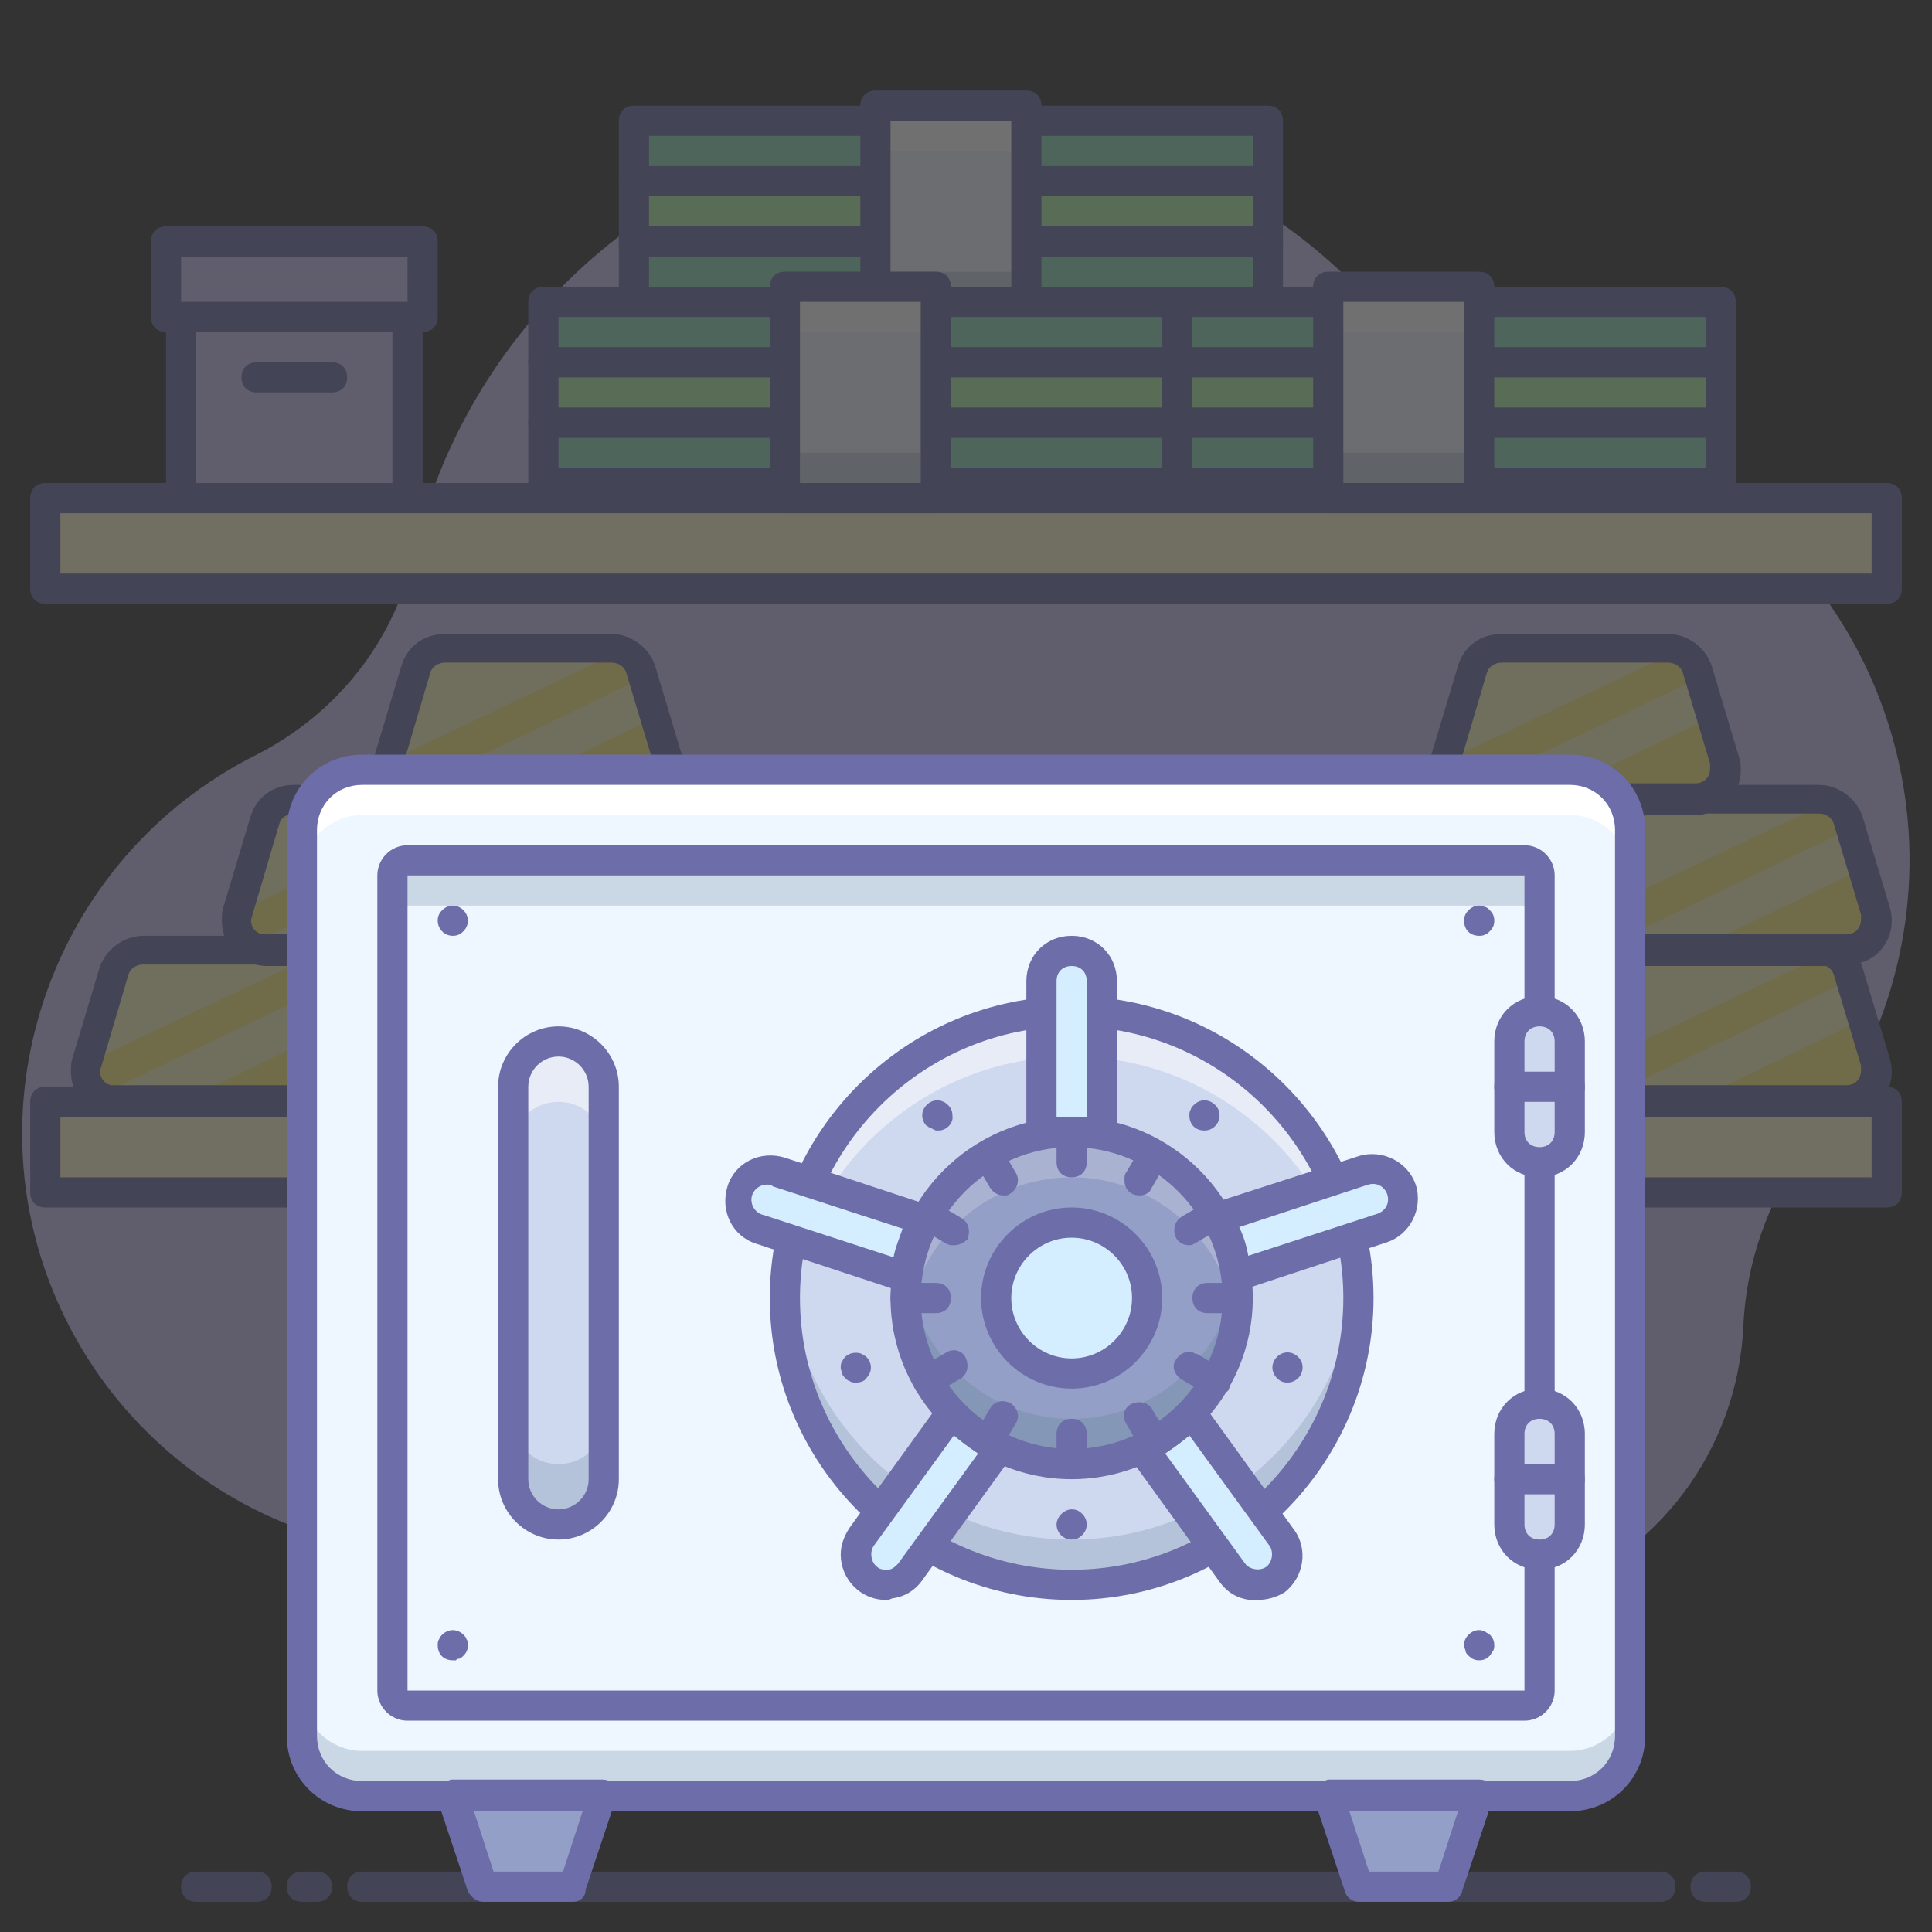 <?xml version="1.0" encoding="utf-8"?>
<!-- Generator: Adobe Illustrator 21.0.0, SVG Export Plug-In . SVG Version: 6.00 Build 0)  -->
<svg version="1.1" id="_003" xmlns="http://www.w3.org/2000/svg" xmlns:xlink="http://www.w3.org/1999/xlink" x="0px" y="0px"
	 viewBox="0 0 128 128" style="enable-background:new 0 0 128 128;" xml:space="preserve">
<rect x="0" y="0" width="128" height="128" fill="#333333" stroke="none"/>
<style type="text/css">
	.st0{opacity:0.3;}
	.st1{fill:#C9C1F5;}
	.st2{fill:#6D6DAA;}
	.st3{fill:#FFFAD1;}
	.st4{fill:#89DBBA;}
	.st5{fill:#B1F1A8;}
	.st6{fill:#EEF6FF;}
	.st7{fill:#FFFFFF;}
	.st8{fill:#7690A8;}
	.st9{fill:#FFF27D;}
	.st10{opacity:0.5;}
	.st11{fill:#939FC6;}
	.st12{fill:#CED8EE;}
	.st13{fill:#D4EDFF;}
	.st14{opacity:0.2;}
</style>
<title></title>
<g class="st0">
	<path class="st1" d="M126.2,52.7c-1.8-12.4-11.2-22.4-23.5-25c-4.3-0.9-8.1-3.2-10.9-6.6C78.5,5.5,55.2,3.6,39.6,16.8
		c-6.1,5.2-10.4,12.2-12.2,20C26.1,42.5,22.3,47.3,17,50C3.2,56.9-2.5,73.7,4.4,87.5S28.2,107,42,100.1c5.5-2.7,10-7.2,12.7-12.8
		c1.6-3.3,4.9-5.3,8.5-5.3H64c5.8,0,10.8,4.1,12,9.7c2.6,10.7,13.4,17.3,24.2,14.7c0.6-0.2,1.3-0.3,1.9-0.6
		c7.7-2.7,13-9.7,13.4-17.9c0.2-4.5,1.8-8.8,4.5-12.3C125.1,69.2,127.4,60.9,126.2,52.7z"/>
	<rect x="12" y="21" class="st1" width="15" height="12"/>
	<path class="st2" d="M27,34H12c-0.6,0-1-0.4-1-1V21c0-0.6,0.4-1,1-1h15c0.6,0,1,0.4,1,1v12C28,33.6,27.6,34,27,34z M13,32h13V22H13
		V32z"/>
	<rect x="11" y="16" class="st1" width="17" height="5"/>
	<path class="st2" d="M28,22H11c-0.6,0-1-0.4-1-1v-5c0-0.6,0.4-1,1-1h17c0.6,0,1,0.4,1,1v5C29,21.6,28.6,22,28,22z M12,20h15v-3H12
		V20z"/>
	<rect x="3" y="33" class="st3" width="122" height="6"/>
	<path class="st2" d="M125,40H3c-0.6,0-1-0.4-1-1v-6c0-0.6,0.4-1,1-1h122c0.6,0,1,0.4,1,1v6C126,39.6,125.6,40,125,40z M4,38h120v-4
		H4V38z"/>
	<rect x="3" y="73" class="st3" width="122" height="6"/>
	<path class="st2" d="M125,80H3c-0.6,0-1-0.4-1-1v-6c0-0.6,0.4-1,1-1h122c0.6,0,1,0.4,1,1v6C126,79.6,125.6,80,125,80z M4,78h120v-4
		H4V78z"/>
	<path class="st2" d="M22,26h-5c-0.6,0-1-0.4-1-1s0.4-1,1-1h5c0.6,0,1,0.4,1,1S22.6,26,22,26z"/>
	<path class="st2" d="M110,126H24c-0.6,0-1-0.4-1-1s0.4-1,1-1h86c0.6,0,1,0.4,1,1S110.6,126,110,126z"/>
	<path class="st2" d="M115,126h-2c-0.6,0-1-0.4-1-1s0.4-1,1-1h2c0.6,0,1,0.4,1,1S115.6,126,115,126z"/>
	<path class="st2" d="M17,126h-4c-0.6,0-1-0.4-1-1s0.4-1,1-1h4c0.6,0,1,0.4,1,1S17.6,126,17,126z"/>
	<path class="st2" d="M21,126h-1c-0.6,0-1-0.4-1-1s0.4-1,1-1h1c0.6,0,1,0.4,1,1S21.6,126,21,126z"/>
	<rect x="42" y="16" class="st4" width="42" height="4"/>
	<path class="st2" d="M84,21H42c-0.6,0-1-0.4-1-1v-4c0-0.6,0.4-1,1-1h42c0.6,0,1,0.4,1,1v4C85,20.6,84.6,21,84,21z M43,19h40v-2H43
		V19z"/>
	<rect x="42" y="12" class="st5" width="42" height="4"/>
	<path class="st2" d="M84,17H42c-0.6,0-1-0.4-1-1v-4c0-0.6,0.4-1,1-1h42c0.6,0,1,0.4,1,1v4C85,16.6,84.6,17,84,17z M43,15h40v-2H43
		V15z"/>
	<rect x="42" y="8" class="st4" width="42" height="4"/>
	<path class="st2" d="M84,13H42c-0.6,0-1-0.4-1-1V8c0-0.6,0.4-1,1-1h42c0.6,0,1,0.4,1,1v4C85,12.6,84.6,13,84,13z M43,11h40V9H43V11
		z"/>
	<rect x="58" y="6.5" class="st6" width="10" height="14"/>
	<rect x="58" y="7" class="st7" width="10" height="3"/>
	<g class="st0">
		<rect x="58" y="18" class="st8" width="10" height="3"/>
	</g>
	<path class="st2" d="M68,22H58c-0.6,0-1-0.4-1-1V7c0-0.6,0.4-1,1-1h10c0.6,0,1,0.4,1,1v14C69,21.6,68.6,22,68,22z M59,20h8V8h-8V20
		z"/>
	<rect x="72" y="28" class="st4" width="42" height="4"/>
	<path class="st2" d="M114,33H72c-0.6,0-1-0.4-1-1v-4c0-0.6,0.4-1,1-1h42c0.6,0,1,0.4,1,1v4C115,32.6,114.6,33,114,33z M73,31h40v-2
		H73V31z"/>
	<rect x="72" y="24" class="st5" width="42" height="4"/>
	<path class="st2" d="M114,29H72c-0.6,0-1-0.4-1-1v-4c0-0.6,0.4-1,1-1h42c0.6,0,1,0.4,1,1v4C115,28.6,114.6,29,114,29z M73,27h40v-2
		H73V27z"/>
	<rect x="72" y="20" class="st4" width="42" height="4"/>
	<path class="st2" d="M114,25H72c-0.6,0-1-0.4-1-1v-4c0-0.6,0.4-1,1-1h42c0.6,0,1,0.4,1,1v4C115,24.6,114.6,25,114,25z M73,23h40v-2
		H73V23z"/>
	<rect x="88" y="18.5" class="st6" width="10" height="14"/>
	<rect x="88" y="19" class="st7" width="10" height="3"/>
	<g class="st0">
		<rect x="88" y="30" class="st8" width="10" height="3"/>
	</g>
	<path class="st2" d="M98,34H88c-0.6,0-1-0.4-1-1V19c0-0.6,0.4-1,1-1h10c0.6,0,1,0.4,1,1v14C99,33.6,98.6,34,98,34z M89,32h8V20h-8
		V32z"/>
	<rect x="36" y="28" class="st4" width="42" height="4"/>
	<path class="st2" d="M78,33H36c-0.6,0-1-0.4-1-1v-4c0-0.6,0.4-1,1-1h42c0.6,0,1,0.4,1,1v4C79,32.6,78.6,33,78,33z M37,31h40v-2H37
		V31z"/>
	<rect x="36" y="24" class="st5" width="42" height="4"/>
	<path class="st2" d="M78,29H36c-0.6,0-1-0.4-1-1v-4c0-0.6,0.4-1,1-1h42c0.6,0,1,0.4,1,1v4C79,28.6,78.6,29,78,29z M37,27h40v-2H37
		V27z"/>
	<rect x="36" y="20" class="st4" width="42" height="4"/>
	<path class="st2" d="M78,25H36c-0.6,0-1-0.4-1-1v-4c0-0.6,0.4-1,1-1h42c0.6,0,1,0.4,1,1v4C79,24.6,78.6,25,78,25z M37,23h40v-2H37
		V23z"/>
	<rect x="52" y="18.5" class="st6" width="10" height="14"/>
	<rect x="52" y="19" class="st7" width="10" height="3"/>
	<g class="st0">
		<rect x="52" y="30" class="st8" width="10" height="3"/>
	</g>
	<path class="st2" d="M62,34H52c-0.6,0-1-0.4-1-1V19c0-0.6,0.4-1,1-1h10c0.6,0,1,0.4,1,1v14C63,33.6,62.6,34,62,34z M53,32h8V20h-8
		V32z"/>
	<path class="st9" d="M5.8,70.4l1.8-6c0.3-0.8,1-1.4,1.9-1.4h11c0.9,0,1.7,0.6,1.9,1.4l1.8,6c0.3,1.1-0.3,2.2-1.3,2.5
		C22.7,73,22.5,73,22.3,73H7.7c-1.1,0-2-0.9-2-2C5.7,70.8,5.7,70.6,5.8,70.4z"/>
	<g class="st10">
		<path class="st7" d="M5.8,70.4C5.8,70.4,5.8,70.5,5.8,70.4l15.4-7.3C21,63,20.7,63,20.5,63h-11c-0.9,0-1.7,0.6-1.9,1.4L5.8,70.4z"
			/>
	</g>
	<g class="st10">
		<path class="st7" d="M22.8,65.6l-0.2-0.7L6.5,72.6C6.9,72.9,7.3,73,7.7,73h4.3l11.4-5.5L22.8,65.6z"/>
	</g>
	<path class="st2" d="M22.3,74H7.7c-1.7,0-3-1.3-3-3c0-0.3,0-0.6,0.1-0.9l0,0l1.8-6C7,62.9,8.2,62,9.5,62h11c1.3,0,2.5,0.9,2.9,2.1
		l1.8,6c0.5,1.6-0.4,3.3-2,3.7C22.9,74,22.6,74,22.3,74z M6.7,70.7c-0.2,0.5,0.1,1.1,0.7,1.2c0.1,0,0.2,0,0.3,0h14.6
		c0.6,0,1-0.4,1-1c0-0.1,0-0.2,0-0.3l-1.8-6c-0.1-0.4-0.5-0.7-1-0.7h-11c-0.5,0-0.9,0.3-1,0.7L6.7,70.7L6.7,70.7z"/>
	<path class="st9" d="M25.8,70.4l1.8-6c0.3-0.8,1-1.4,1.9-1.4h11c0.9,0,1.7,0.6,1.9,1.4l1.8,6c0.3,1.1-0.3,2.2-1.3,2.5
		C42.7,73,42.5,73,42.3,73H27.7c-1.1,0-2-0.9-2-2C25.7,70.8,25.7,70.6,25.8,70.4z"/>
	<g class="st10">
		<path class="st7" d="M25.8,70.4C25.8,70.4,25.8,70.5,25.8,70.4l15.4-7.3C41,63,40.7,63,40.5,63h-11c-0.9,0-1.7,0.6-1.9,1.4
			L25.8,70.4z"/>
	</g>
	<g class="st10">
		<path class="st7" d="M42.8,65.6l-0.2-0.7l-16,7.7c0.3,0.3,0.7,0.4,1.2,0.4h4.3l11.4-5.5L42.8,65.6z"/>
	</g>
	<path class="st2" d="M42.3,74H27.7c-1.7,0-3-1.3-3-3c0-0.3,0-0.6,0.1-0.9l0,0l1.8-6c0.4-1.3,1.5-2.1,2.9-2.1h11
		c1.3,0,2.5,0.9,2.9,2.1l1.8,6c0.5,1.6-0.4,3.3-2,3.7C42.9,74,42.6,74,42.3,74z M26.7,70.7c-0.2,0.5,0.1,1.1,0.7,1.2
		c0.1,0,0.2,0,0.3,0h14.6c0.6,0,1-0.4,1-1c0-0.1,0-0.2,0-0.3l-1.8-6c-0.1-0.4-0.5-0.7-1-0.7h-11c-0.5,0-0.9,0.3-1,0.7L26.7,70.7
		L26.7,70.7z"/>
	<path class="st9" d="M45.8,70.4l1.8-6c0.3-0.8,1-1.4,1.9-1.4h11c0.9,0,1.7,0.6,1.9,1.4l1.8,6c0.3,1.1-0.3,2.2-1.3,2.5
		C62.7,73,62.5,73,62.3,73H47.7c-1.1,0-2-0.9-2-2C45.7,70.8,45.7,70.6,45.8,70.4z"/>
	<g class="st10">
		<path class="st7" d="M45.8,70.4C45.8,70.4,45.8,70.5,45.8,70.4l15.4-7.3C61,63,60.7,63,60.5,63h-11c-0.9,0-1.7,0.6-1.9,1.4
			L45.8,70.4z"/>
	</g>
	<g class="st10">
		<path class="st7" d="M62.8,65.6l-0.2-0.7l-16,7.7c0.3,0.3,0.7,0.4,1.2,0.4h4.3l11.4-5.5L62.8,65.6z"/>
	</g>
	<path class="st2" d="M62.3,74H47.7c-1.7,0-3-1.3-3-3c0-0.3,0-0.6,0.1-0.9l0,0l1.8-6c0.4-1.3,1.5-2.1,2.9-2.1h11
		c1.3,0,2.5,0.9,2.9,2.1l1.8,6c0.5,1.6-0.4,3.3-2,3.7C62.9,74,62.6,74,62.3,74z M46.7,70.7c-0.2,0.5,0.1,1.1,0.7,1.2
		c0.1,0,0.2,0,0.3,0h14.6c0.6,0,1-0.4,1-1c0-0.1,0-0.2,0-0.3l-1.8-6c-0.1-0.4-0.5-0.7-1-0.7h-11c-0.5,0-0.9,0.3-1,0.7L46.7,70.7
		L46.7,70.7z"/>
	<path class="st9" d="M35.8,60.4l1.8-6c0.3-0.8,1-1.4,1.9-1.4h11c0.9,0,1.7,0.6,1.9,1.4l1.8,6c0.3,1.1-0.3,2.2-1.3,2.5
		C52.7,63,52.5,63,52.3,63H37.7c-1.1,0-2-0.9-2-2C35.7,60.8,35.7,60.6,35.8,60.4z"/>
	<g class="st10">
		<path class="st7" d="M35.8,60.4C35.8,60.4,35.8,60.5,35.8,60.4l15.4-7.3C51,53,50.7,53,50.5,53h-11c-0.9,0-1.7,0.6-1.9,1.4
			L35.8,60.4z"/>
	</g>
	<g class="st10">
		<path class="st7" d="M52.8,55.6l-0.2-0.7l-16,7.7c0.3,0.3,0.7,0.4,1.2,0.4h4.3l11.4-5.5L52.8,55.6z"/>
	</g>
	<path class="st2" d="M52.3,64H37.7c-1.7,0-3-1.3-3-3c0-0.3,0-0.6,0.1-0.9l0,0l1.8-6c0.4-1.3,1.5-2.1,2.9-2.1h11
		c1.3,0,2.5,0.9,2.9,2.1l1.8,6c0.5,1.6-0.4,3.3-2,3.7C52.9,64,52.6,64,52.3,64z M36.7,60.7c-0.2,0.5,0.1,1.1,0.7,1.2
		c0.1,0,0.2,0,0.3,0h14.6c0.6,0,1-0.4,1-1c0-0.1,0-0.2,0-0.3l-1.8-6c-0.1-0.4-0.5-0.7-1-0.7h-11c-0.5,0-0.9,0.3-1,0.7L36.7,60.7
		L36.7,60.7z"/>
	<path class="st9" d="M15.8,60.4l1.8-6c0.3-0.8,1-1.4,1.9-1.4h11c0.9,0,1.7,0.6,1.9,1.4l1.8,6c0.3,1.1-0.3,2.2-1.3,2.5
		C32.7,63,32.5,63,32.3,63H17.7c-1.1,0-2-0.9-2-2C15.7,60.8,15.7,60.6,15.8,60.4z"/>
	<g class="st10">
		<path class="st7" d="M15.8,60.4C15.8,60.4,15.8,60.5,15.8,60.4l15.4-7.3C31,53,30.7,53,30.5,53h-11c-0.9,0-1.7,0.6-1.9,1.4
			L15.8,60.4z"/>
	</g>
	<g class="st10">
		<path class="st7" d="M32.8,55.6l-0.2-0.7l-16,7.7c0.3,0.3,0.7,0.4,1.2,0.4h4.3l11.4-5.5L32.8,55.6z"/>
	</g>
	<path class="st2" d="M32.3,64H17.7c-1.7,0-3-1.3-3-3c0-0.3,0-0.6,0.1-0.9l0,0l1.8-6c0.4-1.3,1.5-2.1,2.9-2.1h11
		c1.3,0,2.5,0.9,2.9,2.1l1.8,6c0.5,1.6-0.4,3.3-2,3.7C32.9,64,32.6,64,32.3,64z M16.7,60.7c-0.2,0.5,0.1,1.1,0.7,1.2
		c0.1,0,0.2,0,0.3,0h14.6c0.6,0,1-0.4,1-1c0-0.1,0-0.2,0-0.3l-1.8-6c-0.1-0.4-0.5-0.7-1-0.7h-11c-0.5,0-0.9,0.3-1,0.7L16.7,60.7
		L16.7,60.7z"/>
	<path class="st9" d="M25.8,50.4l1.8-6c0.3-0.8,1-1.4,1.9-1.4h11c0.9,0,1.7,0.6,1.9,1.4l1.8,6c0.3,1.1-0.3,2.2-1.3,2.5
		C42.7,53,42.5,53,42.3,53H27.7c-1.1,0-2-0.9-2-2C25.7,50.8,25.7,50.6,25.8,50.4z"/>
	<g class="st10">
		<path class="st7" d="M25.8,50.4C25.8,50.4,25.8,50.5,25.8,50.4l15.4-7.3C41,43,40.7,43,40.5,43h-11c-0.9,0-1.7,0.6-1.9,1.4
			L25.8,50.4z"/>
	</g>
	<g class="st10">
		<path class="st7" d="M42.8,45.6l-0.2-0.7l-16,7.7c0.3,0.3,0.7,0.4,1.2,0.4h4.3l11.4-5.5L42.8,45.6z"/>
	</g>
	<path class="st2" d="M42.3,54H27.7c-1.7,0-3-1.3-3-3c0-0.3,0-0.6,0.1-0.9l0,0l1.8-6c0.4-1.3,1.5-2.1,2.9-2.1h11
		c1.3,0,2.5,0.9,2.9,2.1l1.8,6c0.5,1.6-0.4,3.3-2,3.7C42.9,54,42.6,54,42.3,54z M26.7,50.7c-0.2,0.5,0.1,1.1,0.7,1.2
		c0.1,0,0.2,0,0.3,0h14.6c0.6,0,1-0.4,1-1c0-0.1,0-0.2,0-0.3l-1.8-6c-0.1-0.4-0.5-0.7-1-0.7h-11c-0.5,0-0.9,0.3-1,0.7L26.7,50.7
		L26.7,50.7z"/>
	<path class="st9" d="M85.8,70.4l1.8-6c0.3-0.8,1-1.4,1.9-1.4h11c0.9,0,1.7,0.6,1.9,1.4l1.8,6c0.3,1.1-0.3,2.2-1.3,2.5
		c-0.2,0.1-0.4,0.1-0.6,0.1H87.7c-1.1,0-2-0.9-2-2C85.7,70.8,85.7,70.6,85.8,70.4z"/>
	<g class="st10">
		<path class="st7" d="M85.8,70.4C85.8,70.4,85.8,70.5,85.8,70.4l15.4-7.3c-0.2-0.1-0.4-0.1-0.7-0.1h-11c-0.9,0-1.7,0.6-1.9,1.4
			L85.8,70.4z"/>
	</g>
	<g class="st10">
		<path class="st7" d="M102.8,65.6l-0.2-0.7l-16.1,7.7c0.3,0.3,0.7,0.4,1.2,0.4h4.3l11.4-5.5L102.8,65.6z"/>
	</g>
	<path class="st2" d="M102.3,74H87.7c-1.7,0-3-1.3-3-3c0-0.3,0-0.6,0.1-0.9l0,0l1.8-6c0.4-1.3,1.5-2.1,2.9-2.1h11
		c1.3,0,2.5,0.9,2.9,2.1l1.8,6c0.5,1.6-0.4,3.3-2,3.7C102.9,74,102.6,74,102.3,74z M86.7,70.7c-0.2,0.5,0.1,1.1,0.7,1.2
		c0.1,0,0.2,0,0.3,0h14.6c0.6,0,1-0.4,1-1c0-0.1,0-0.2,0-0.3l-1.8-6c-0.1-0.4-0.5-0.7-1-0.7h-11c-0.5,0-0.9,0.3-1,0.7L86.7,70.7
		L86.7,70.7z"/>
	<path class="st9" d="M105.8,70.4l1.8-6c0.3-0.8,1-1.4,1.9-1.4h11c0.9,0,1.7,0.6,1.9,1.4l1.8,6c0.3,1.1-0.3,2.2-1.3,2.5
		c-0.2,0.1-0.4,0.1-0.6,0.1h-14.6c-1.1,0-2-0.9-2-2C105.7,70.8,105.7,70.6,105.8,70.4z"/>
	<g class="st10">
		<path class="st7" d="M105.8,70.4C105.8,70.4,105.8,70.5,105.8,70.4l15.4-7.3c-0.2-0.1-0.4-0.1-0.7-0.1h-11c-0.9,0-1.7,0.6-1.9,1.4
			L105.8,70.4z"/>
	</g>
	<g class="st10">
		<path class="st7" d="M122.8,65.6l-0.2-0.7l-16,7.7c0.3,0.3,0.7,0.4,1.2,0.4h4.3l11.4-5.5L122.8,65.6z"/>
	</g>
	<path class="st2" d="M122.3,74h-14.6c-1.7,0-3-1.3-3-3c0-0.3,0-0.6,0.1-0.9l0,0l1.8-6c0.4-1.3,1.5-2.1,2.9-2.1h11
		c1.3,0,2.5,0.9,2.9,2.1l1.8,6c0.5,1.6-0.4,3.3-2,3.7C122.9,74,122.6,74,122.3,74z M106.7,70.7c-0.2,0.5,0.1,1.1,0.7,1.2
		c0.1,0,0.2,0,0.3,0h14.6c0.6,0,1-0.4,1-1c0-0.1,0-0.2,0-0.3l-1.8-6c-0.1-0.4-0.5-0.7-1-0.7h-11c-0.5,0-0.9,0.3-1,0.7L106.7,70.7
		L106.7,70.7z"/>
	<path class="st9" d="M105.8,60.4l1.8-6c0.3-0.8,1-1.4,1.9-1.4h11c0.9,0,1.7,0.6,1.9,1.4l1.8,6c0.3,1.1-0.3,2.2-1.3,2.5
		c-0.2,0.1-0.4,0.1-0.6,0.1h-14.6c-1.1,0-2-0.9-2-2C105.7,60.8,105.7,60.6,105.8,60.4z"/>
	<g class="st10">
		<path class="st7" d="M105.8,60.4C105.8,60.4,105.8,60.5,105.8,60.4l15.4-7.3c-0.2-0.1-0.4-0.1-0.7-0.1h-11c-0.9,0-1.7,0.6-1.9,1.4
			L105.8,60.4z"/>
	</g>
	<g class="st10">
		<path class="st7" d="M122.8,55.6l-0.2-0.7l-16,7.7c0.3,0.3,0.7,0.4,1.2,0.4h4.3l11.4-5.5L122.8,55.6z"/>
	</g>
	<path class="st2" d="M122.3,64h-14.6c-1.7,0-3-1.3-3-3c0-0.3,0-0.6,0.1-0.9l0,0l1.8-6c0.4-1.3,1.5-2.1,2.9-2.1h11
		c1.3,0,2.5,0.9,2.9,2.1l1.8,6c0.5,1.6-0.4,3.3-2,3.7C122.9,64,122.6,64,122.3,64z M106.7,60.7c-0.2,0.5,0.1,1.1,0.7,1.2
		c0.1,0,0.2,0,0.3,0h14.6c0.6,0,1-0.4,1-1c0-0.1,0-0.2,0-0.3l-1.8-6c-0.1-0.4-0.5-0.7-1-0.7h-11c-0.5,0-0.9,0.3-1,0.7L106.7,60.7
		L106.7,60.7z"/>
	<path class="st9" d="M85.8,60.4l1.8-6c0.3-0.8,1-1.4,1.9-1.4h11c0.9,0,1.7,0.6,1.9,1.4l1.8,6c0.3,1.1-0.3,2.2-1.3,2.5
		c-0.2,0.1-0.4,0.1-0.6,0.1H87.7c-1.1,0-2-0.9-2-2C85.7,60.8,85.7,60.6,85.8,60.4z"/>
	<g class="st10">
		<path class="st7" d="M85.8,60.4C85.8,60.4,85.8,60.5,85.8,60.4l15.4-7.3c-0.2-0.1-0.4-0.1-0.7-0.1h-11c-0.9,0-1.7,0.6-1.9,1.4
			L85.8,60.4z"/>
	</g>
	<g class="st10">
		<path class="st7" d="M102.8,55.6l-0.2-0.7l-16.1,7.7c0.3,0.3,0.7,0.4,1.2,0.4h4.3l11.4-5.5L102.8,55.6z"/>
	</g>
	<path class="st2" d="M102.3,64H87.7c-1.7,0-3-1.3-3-3c0-0.3,0-0.6,0.1-0.9l0,0l1.8-6c0.4-1.3,1.5-2.1,2.9-2.1h11
		c1.3,0,2.5,0.9,2.9,2.1l1.8,6c0.5,1.6-0.4,3.3-2,3.7C102.9,64,102.6,64,102.3,64z M86.7,60.7c-0.2,0.5,0.1,1.1,0.7,1.2
		c0.1,0,0.2,0,0.3,0h14.6c0.6,0,1-0.4,1-1c0-0.1,0-0.2,0-0.3l-1.8-6c-0.1-0.4-0.5-0.7-1-0.7h-11c-0.5,0-0.9,0.3-1,0.7L86.7,60.7
		L86.7,60.7z"/>
	<path class="st9" d="M95.8,50.4l1.8-6c0.3-0.8,1-1.4,1.9-1.4h11c0.9,0,1.7,0.6,1.9,1.4l1.8,6c0.3,1.1-0.3,2.2-1.3,2.5
		c-0.2,0.1-0.4,0.1-0.6,0.1H97.7c-1.1,0-2-0.9-2-2C95.7,50.8,95.7,50.6,95.8,50.4z"/>
	<g class="st10">
		<path class="st7" d="M95.8,50.4C95.8,50.4,95.8,50.5,95.8,50.4l15.4-7.3c-0.2-0.1-0.4-0.1-0.7-0.1h-11c-0.9,0-1.7,0.6-1.9,1.4
			L95.8,50.4z"/>
	</g>
	<g class="st10">
		<path class="st7" d="M112.8,45.6l-0.2-0.7l-16.1,7.7c0.3,0.3,0.7,0.4,1.2,0.4h4.3l11.4-5.5L112.8,45.6z"/>
	</g>
	<path class="st2" d="M112.3,54H97.7c-1.7,0-3-1.3-3-3c0-0.3,0-0.6,0.1-0.9l0,0l1.8-6c0.4-1.3,1.5-2.1,2.9-2.1h11
		c1.3,0,2.5,0.9,2.9,2.1l1.8,6c0.5,1.6-0.4,3.3-2,3.7C112.9,54,112.6,54,112.3,54z M96.7,50.7c-0.2,0.5,0.1,1.1,0.7,1.2
		c0.1,0,0.2,0,0.3,0h14.6c0.6,0,1-0.4,1-1c0-0.1,0-0.2,0-0.3l-1.8-6c-0.1-0.4-0.5-0.7-1-0.7h-11c-0.5,0-0.9,0.3-1,0.7L96.7,50.7
		L96.7,50.7z"/>
</g>
<path class="st6" d="M24,51h80c2.2,0,4,1.8,4,4v60c0,2.2-1.8,4-4,4H24c-2.2,0-4-1.8-4-4V55C20,52.8,21.8,51,24,51z"/>
<g class="st0">
	<path class="st8" d="M104,116H24c-2.2,0-4-1.8-4-4v3c0,2.2,1.8,4,4,4h80c2.2,0,4-1.8,4-4v-3C108,114.2,106.2,116,104,116z"/>
</g>
<path class="st7" d="M104,51H24c-2.2,0-4,1.8-4,4v3c0-2.2,1.8-4,4-4h80c2.2,0,4,1.8,4,4v-3C108,52.8,106.2,51,104,51z"/>
<polygon class="st11" points="38,125 32,125 30,119 40,119 "/>
<path class="st2" d="M38,126h-6c-0.4,0-0.8-0.3-1-0.7l-2-6c-0.2-0.5,0.1-1.1,0.6-1.3c0.1,0,0.2-0.1,0.3-0.1h10c0.6,0,1,0.4,1,1
	c0,0.1,0,0.2-0.1,0.3l-2,6C38.8,125.7,38.4,126,38,126z M32.7,124h4.6l1.3-4h-7.2L32.7,124z"/>
<polygon class="st11" points="96,125 90,125 88,119 98,119 "/>
<path class="st2" d="M96,126h-6c-0.4,0-0.8-0.3-0.9-0.7l-2-6c-0.2-0.5,0.1-1.1,0.6-1.3c0.1,0,0.2-0.1,0.3-0.1h10c0.6,0,1,0.4,1,1
	c0,0.1,0,0.2-0.1,0.3l-2,6C96.8,125.7,96.4,126,96,126z M90.7,124h4.6l1.3-4h-7.2L90.7,124z"/>
<path class="st2" d="M104,120H24c-2.8,0-5-2.2-5-5V55c0-2.8,2.2-5,5-5h80c2.8,0,5,2.2,5,5v60C109,117.8,106.8,120,104,120z M24,52
	c-1.7,0-3,1.3-3,3v60c0,1.7,1.3,3,3,3h80c1.7,0,3-1.3,3-3V55c0-1.7-1.3-3-3-3H24z"/>
<path class="st6" d="M27,57h74c0.6,0,1,0.4,1,1v54c0,0.6-0.4,1-1,1H27c-0.6,0-1-0.4-1-1V58C26,57.5,26.4,57,27,57z"/>
<g class="st0">
	<path class="st8" d="M26,58v2h76v-2c0-0.6-0.4-1-1-1H27C26.4,57,26,57.4,26,58z"/>
</g>
<path class="st2" d="M101,114H27c-1.1,0-2-0.9-2-2V58c0-1.1,0.9-2,2-2h74c1.1,0,2,0.9,2,2v54C103,113.1,102.1,114,101,114z M27,58
	v54h74V58H27z"/>
<circle class="st12" cx="71" cy="86" r="19"/>
<g class="st0">
	<path class="st8" d="M71,102c-9.9,0-18.2-7.7-18.9-17.6C52,85,52,85.5,52,86c0,10.5,8.5,19,19,19s19-8.5,19-19c0-0.5,0-1-0.1-1.6
		C89.2,94.3,80.9,102,71,102z"/>
</g>
<g class="st10">
	<path class="st7" d="M71,70c9.9,0,18.2,7.7,18.9,17.6c0-0.5,0.1-1,0.1-1.6c0-10.5-8.5-19-19-19s-19,8.5-19,19c0,0.5,0,1.1,0.1,1.6
		C52.8,77.7,61.1,70,71,70z"/>
</g>
<path class="st2" d="M71,106c-11,0-20-9-20-20s9-20,20-20s20,9,20,20S82,106,71,106z M71,68c-9.9,0-18,8.1-18,18s8.1,18,18,18
	s18-8.1,18-18S80.9,68,71,68z"/>
<path class="st13" d="M71,75c0.7,0,1.3,0.1,2,0.2V65c0-1.1-0.9-2-2-2s-2,0.9-2,2v10.2C69.7,75.1,70.3,75,71,75z"/>
<path class="st2" d="M73,76.2h-0.2c-1.2-0.2-2.4-0.2-3.6,0c-0.5,0.1-1.1-0.3-1.2-0.8c0-0.1,0-0.1,0-0.2V65c0-1.7,1.3-3,3-3
	s3,1.3,3,3v10.2C74,75.7,73.6,76.2,73,76.2z M71,74c0.3,0,0.7,0,1,0v-9c0-0.6-0.4-1-1-1s-1,0.4-1,1v9C70.3,74,70.7,74,71,74z"/>
<path class="st13" d="M61.3,80.8l-9.7-3.2c-1-0.4-2.2,0.1-2.6,1.2c-0.4,1,0.1,2.2,1.2,2.6c0,0,0.1,0,0.1,0l9.7,3.2
	C60.3,83.2,60.7,81.9,61.3,80.8z"/>
<path class="st2" d="M60.1,85.6c-0.1,0-0.2,0-0.3,0l-9.7-3.2c-1.6-0.5-2.4-2.2-1.9-3.8c0.5-1.6,2.2-2.4,3.8-1.9l9.7,3.2
	c0.5,0.2,0.8,0.7,0.6,1.3c0,0.1,0,0.1-0.1,0.2c-0.6,1.1-1,2.2-1.1,3.5C61.1,85.2,60.6,85.6,60.1,85.6L60.1,85.6z M51,78.5
	c-0.6-0.1-1.1,0.3-1.2,0.8c-0.1,0.6,0.3,1.1,0.8,1.2l0,0l8.6,2.8c0.1-0.6,0.4-1.3,0.6-1.9l-8.6-2.8C51.2,78.6,51.1,78.5,51,78.5z"/>
<path class="st13" d="M92.9,78.9c-0.3-1-1.5-1.6-2.5-1.3l-9.7,3.2c0.6,1.2,1.1,2.5,1.2,3.8l9.7-3.2C92.7,81.1,93.2,79.9,92.9,78.9
	C92.9,78.9,92.9,78.9,92.9,78.9z"/>
<path class="st2" d="M81.9,85.6c-0.5,0-0.9-0.4-1-0.9c-0.2-1.2-0.5-2.4-1.1-3.5c-0.3-0.5-0.1-1.1,0.4-1.4c0.1,0,0.1-0.1,0.2-0.1
	l9.6-3.1c1.6-0.5,3.3,0.4,3.8,1.9c0,0,0,0,0,0l0,0c0.5,1.6-0.4,3.3-1.9,3.8c0,0,0,0,0,0l-9.7,3.2C82.1,85.5,82,85.6,81.9,85.6z
	 M82.1,81.3c0.3,0.6,0.5,1.3,0.6,1.9l8.6-2.8c0.5-0.2,0.8-0.7,0.6-1.3l0,0c-0.2-0.5-0.7-0.8-1.3-0.6L82.1,81.3z"/>
<path class="st13" d="M63,93.6l-6,8.3c-0.6,0.9-0.4,2.1,0.4,2.8c0.9,0.6,2.1,0.4,2.8-0.4l6-8.3C65,95.3,63.9,94.5,63,93.6z"/>
<path class="st2" d="M58.7,106c-1.7,0-3-1.4-3-3c0-0.6,0.2-1.2,0.6-1.8l6-8.3c0.3-0.4,1-0.5,1.4-0.2c0,0,0.1,0.1,0.1,0.1
	c0.8,0.9,1.8,1.6,2.9,2.1c0.5,0.2,0.7,0.8,0.5,1.3c0,0.1-0.1,0.1-0.1,0.2l-6,8.3c-0.5,0.7-1.2,1.1-2,1.2C58.9,106,58.8,106,58.7,106
	z M63.2,95.1l-5.3,7.3c-0.3,0.4-0.2,1.1,0.2,1.4c0,0,0,0,0,0c0.2,0.2,0.5,0.2,0.7,0.2c0.3,0,0.5-0.2,0.7-0.4l5.3-7.3
	C64.2,95.9,63.7,95.5,63.2,95.1L63.2,95.1z"/>
<path class="st13" d="M85,101.8l-6-8.3c-0.9,1-2,1.8-3.2,2.3l6,8.3c0.6,0.9,1.9,1.1,2.8,0.4S85.6,102.7,85,101.8z"/>
<path class="st2" d="M83.3,106c-0.2,0-0.3,0-0.5,0c-0.8-0.1-1.5-0.5-2-1.2l-6-8.3c-0.3-0.4-0.3-1.1,0.2-1.4c0.1-0.1,0.2-0.1,0.3-0.1
	c1.1-0.5,2.1-1.3,2.9-2.1c0.4-0.4,1-0.4,1.4,0c0,0,0.1,0.1,0.1,0.1l6,8.3c1,1.3,0.7,3.2-0.6,4.2C84.6,105.8,84,106,83.3,106z
	 M77.2,96.3l5.3,7.3c0.3,0.4,1,0.5,1.4,0.2s0.5-1,0.2-1.4l0,0l-5.3-7.3C78.3,95.5,77.8,95.9,77.2,96.3L77.2,96.3z"/>
<circle class="st11" cx="71" cy="86" r="11"/>
<g class="st10">
	<path class="st8" d="M71,94c-5.5,0-10.1-4.1-10.9-9.5c-0.9,6,3.3,11.6,9.3,12.5c6,0.9,11.6-3.3,12.5-9.3c0.2-1.1,0.2-2.1,0-3.2
		C81.1,89.9,76.5,94,71,94z"/>
</g>
<g class="st14">
	<path class="st7" d="M71,78c5.5,0,10.1,4.1,10.9,9.5c0.9-6-3.3-11.6-9.3-12.5c-6-0.9-11.6,3.3-12.5,9.3c-0.2,1.1-0.2,2.1,0,3.2
		C60.9,82.1,65.5,78,71,78z"/>
</g>
<path class="st2" d="M71,98c-6.6,0-12-5.4-12-12s5.4-12,12-12s12,5.4,12,12S77.6,98,71,98z M71,76c-5.5,0-10,4.5-10,10s4.5,10,10,10
	s10-4.5,10-10S76.5,76,71,76z"/>
<path class="st2" d="M71,78c-0.6,0-1-0.4-1-1v-2c0-0.6,0.4-1,1-1s1,0.4,1,1v2C72,77.6,71.6,78,71,78z"/>
<path class="st2" d="M71,98c-0.6,0-1-0.4-1-1v-2c0-0.6,0.4-1,1-1s1,0.4,1,1v2C72,97.6,71.6,98,71,98z"/>
<path class="st2" d="M66.5,79.2c-0.4,0-0.7-0.2-0.9-0.5l-1-1.7c-0.3-0.5-0.1-1.1,0.4-1.3c0.5-0.2,1-0.1,1.3,0.3l1,1.7
	c0.3,0.5,0.1,1.1-0.4,1.4C66.8,79.2,66.7,79.2,66.5,79.2L66.5,79.2z"/>
<path class="st2" d="M76.5,96.5c-0.4,0-0.7-0.2-0.9-0.5l-1-1.7c-0.3-0.5-0.1-1.1,0.4-1.3c0.5-0.2,1-0.1,1.3,0.3l1,1.7
	c0.3,0.5,0.1,1.1-0.4,1.4C76.8,96.5,76.7,96.5,76.5,96.5L76.5,96.5z"/>
<path class="st2" d="M63.2,82.5c-0.2,0-0.3,0-0.5-0.1l-1.7-1c-0.5-0.3-0.7-0.9-0.4-1.3c0.3-0.5,0.9-0.7,1.3-0.4c0,0,0,0,0.1,0l1.7,1
	c0.5,0.3,0.6,0.9,0.4,1.4C63.9,82.3,63.6,82.5,63.2,82.5L63.2,82.5z"/>
<path class="st2" d="M80.5,92.5c-0.2,0-0.3,0-0.5-0.1l-1.7-1c-0.5-0.3-0.7-0.9-0.4-1.3c0.3-0.5,0.9-0.7,1.3-0.4c0,0,0,0,0.1,0l1.7,1
	c0.5,0.3,0.6,0.9,0.4,1.4C81.2,92.3,80.9,92.5,80.5,92.5L80.5,92.5z"/>
<path class="st2" d="M62,87h-2c-0.6,0-1-0.4-1-1s0.4-1,1-1h2c0.6,0,1,0.4,1,1S62.6,87,62,87z"/>
<path class="st2" d="M82,87h-2c-0.6,0-1-0.4-1-1s0.4-1,1-1h2c0.6,0,1,0.4,1,1S82.6,87,82,87z"/>
<path class="st2" d="M61.5,92.5c-0.6,0-1-0.4-1-1c0-0.4,0.2-0.7,0.5-0.9l1.7-1c0.5-0.3,1.1-0.1,1.3,0.4c0.2,0.5,0.1,1-0.3,1.3
	l-1.7,1C61.8,92.4,61.7,92.5,61.5,92.5z"/>
<path class="st2" d="M78.8,82.5c-0.6,0-1-0.4-1-1c0-0.4,0.2-0.7,0.5-0.9l1.7-1c0.5-0.3,1.1-0.1,1.3,0.4c0.2,0.5,0.1,1-0.3,1.3
	l-1.7,1C79.1,82.4,79,82.5,78.8,82.5z"/>
<path class="st2" d="M65.5,96.5c-0.6,0-1-0.4-1-1c0-0.2,0-0.4,0.1-0.5l1-1.7c0.3-0.5,0.9-0.6,1.4-0.3c0.4,0.3,0.6,0.8,0.3,1.3
	l-1,1.7C66.2,96.3,65.9,96.5,65.5,96.5z"/>
<path class="st2" d="M75.5,79.2c-0.6,0-1-0.4-1-1c0-0.2,0-0.4,0.1-0.5l1-1.7c0.3-0.5,0.9-0.6,1.4-0.3c0.4,0.3,0.6,0.8,0.3,1.3
	l-1,1.7C76.2,79,75.9,79.2,75.5,79.2z"/>
<path class="st2" d="M71,102c-0.6,0-1-0.5-1-1s0.5-1,1-1c0.3,0,0.5,0.1,0.7,0.3c0.4,0.4,0.4,1,0,1.4c0,0,0,0,0,0
	C71.5,101.9,71.3,102,71,102z"/>
<path class="st2" d="M62.2,74.9H62l-0.2-0.1l-0.2-0.1c-0.1,0-0.1-0.1-0.2-0.1c-0.4-0.4-0.4-1,0-1.4c0.4-0.4,1-0.4,1.4,0
	c0.2,0.2,0.3,0.4,0.3,0.7C63.2,74.4,62.7,74.9,62.2,74.9L62.2,74.9z"/>
<path class="st2" d="M56.7,91.6c-0.1,0-0.3,0-0.4-0.1c-0.1,0-0.2-0.1-0.3-0.2c-0.1-0.1-0.2-0.2-0.2-0.3c0-0.1-0.1-0.2-0.1-0.4
	c0-0.1,0-0.3,0.1-0.4c0.2-0.5,0.8-0.7,1.3-0.5c0.1,0.1,0.2,0.1,0.3,0.2c0.4,0.4,0.4,1,0,1.4C57.3,91.5,57,91.6,56.7,91.6z"/>
<path class="st2" d="M85.3,91.6c-0.3,0-0.5-0.1-0.7-0.3c-0.4-0.4-0.4-1,0-1.4c0.4-0.4,1-0.4,1.4,0c0.2,0.2,0.3,0.4,0.3,0.7
	C86.3,91.2,85.8,91.6,85.3,91.6z"/>
<path class="st2" d="M79.8,74.9c-0.6,0-1-0.4-1-1c0-0.1,0-0.3,0.1-0.4c0-0.1,0.1-0.2,0.2-0.3c0.4-0.4,1-0.4,1.4,0c0,0,0,0,0,0
	c0.2,0.2,0.3,0.4,0.3,0.7C80.8,74.4,80.4,74.9,79.8,74.9z"/>
<circle class="st13" cx="71" cy="86" r="5"/>
<path class="st2" d="M71,92c-3.3,0-6-2.7-6-6s2.7-6,6-6s6,2.7,6,6S74.3,92,71,92z M71,82c-2.2,0-4,1.8-4,4s1.8,4,4,4s4-1.8,4-4
	S73.2,82,71,82z"/>
<path class="st12" d="M37,69L37,69c1.7,0,3,1.3,3,3v26c0,1.7-1.3,3-3,3l0,0c-1.7,0-3-1.3-3-3V72C34,70.4,35.3,69,37,69z"/>
<g class="st0">
	<path class="st8" d="M37,97c-1.7,0-3-1.3-3-3v4c0,1.7,1.3,3,3,3s3-1.3,3-3v-4C40,95.7,38.7,97,37,97z"/>
</g>
<g class="st10">
	<path class="st7" d="M37,69c-1.7,0-3,1.3-3,3v4c0-1.7,1.3-3,3-3s3,1.3,3,3v-4C40,70.3,38.7,69,37,69z"/>
</g>
<path class="st2" d="M37,102c-2.2,0-4-1.8-4-4V72c0-2.2,1.8-4,4-4s4,1.8,4,4v26C41,100.2,39.2,102,37,102z M37,70c-1.1,0-2,0.9-2,2
	v26c0,1.1,0.9,2,2,2s2-0.9,2-2V72C39,70.9,38.1,70,37,70z"/>
<path class="st12" d="M104,69v6c0,1.1-0.9,2-2,2l0,0c-1.1,0-2-0.9-2-2v-6c0-1.1,0.9-2,2-2l0,0C103.1,67,104,67.9,104,69z"/>
<path class="st2" d="M102,78c-1.7,0-3-1.3-3-3v-6c0-1.7,1.3-3,3-3s3,1.3,3,3v6C105,76.7,103.7,78,102,78z M102,68c-0.6,0-1,0.4-1,1
	v6c0,0.6,0.4,1,1,1s1-0.4,1-1v-6C103,68.4,102.6,68,102,68z"/>
<path class="st12" d="M104,95v6c0,1.1-0.9,2-2,2l0,0c-1.1,0-2-0.9-2-2v-6c0-1.1,0.9-2,2-2l0,0C103.1,93,104,93.9,104,95z"/>
<path class="st2" d="M102,104c-1.7,0-3-1.3-3-3v-6c0-1.7,1.3-3,3-3s3,1.3,3,3v6C105,102.7,103.7,104,102,104z M102,94
	c-0.6,0-1,0.4-1,1v6c0,0.6,0.4,1,1,1s1-0.4,1-1v-6C103,94.4,102.6,94,102,94z"/>
<path class="st2" d="M104,99h-4c-0.6,0-1-0.4-1-1s0.4-1,1-1h4c0.6,0,1,0.4,1,1S104.6,99,104,99z"/>
<path class="st2" d="M104,73h-4c-0.6,0-1-0.4-1-1s0.4-1,1-1h4c0.6,0,1,0.4,1,1S104.6,73,104,73z"/>
<path class="st2" d="M30,110c-0.6,0-1-0.4-1-1c0-0.1,0-0.3,0.1-0.4c0-0.1,0.1-0.2,0.2-0.3c0.4-0.4,1-0.4,1.4,0c0,0,0,0,0,0
	c0.1,0.1,0.2,0.2,0.2,0.3c0.1,0.1,0.1,0.2,0.1,0.4c0,0.3-0.1,0.5-0.3,0.7l-0.1,0.1c-0.1,0-0.1,0.1-0.2,0.1c-0.1,0-0.1,0-0.2,0.1
	L30,110z"/>
<path class="st2" d="M98,62c-0.6,0-1-0.4-1-1c0-0.3,0.1-0.5,0.3-0.7c0.3-0.3,0.7-0.4,1.1-0.2c0.1,0,0.2,0.1,0.3,0.2
	c0.2,0.2,0.3,0.4,0.3,0.7c0,0.3-0.1,0.5-0.3,0.7c-0.1,0.1-0.2,0.2-0.3,0.2C98.3,62,98.1,62,98,62z"/>
<path class="st2" d="M98,110c-0.3,0-0.5-0.1-0.7-0.3c-0.1-0.1-0.2-0.2-0.2-0.3c0-0.1-0.1-0.2-0.1-0.4c0-0.3,0.1-0.5,0.3-0.7
	c0.3-0.3,0.7-0.4,1.1-0.2c0.1,0.1,0.2,0.1,0.3,0.2c0.2,0.2,0.3,0.4,0.3,0.7c0,0.1,0,0.3-0.1,0.4c-0.1,0.1-0.1,0.2-0.2,0.3
	C98.5,109.9,98.3,110,98,110z"/>
<path class="st2" d="M30,62c-0.6,0-1-0.5-1-1c0-0.3,0.1-0.5,0.3-0.7c0.4-0.4,1-0.4,1.4,0c0,0,0,0,0,0c0.4,0.4,0.4,1,0,1.4
	C30.5,61.9,30.3,62,30,62z"/>
</svg>
